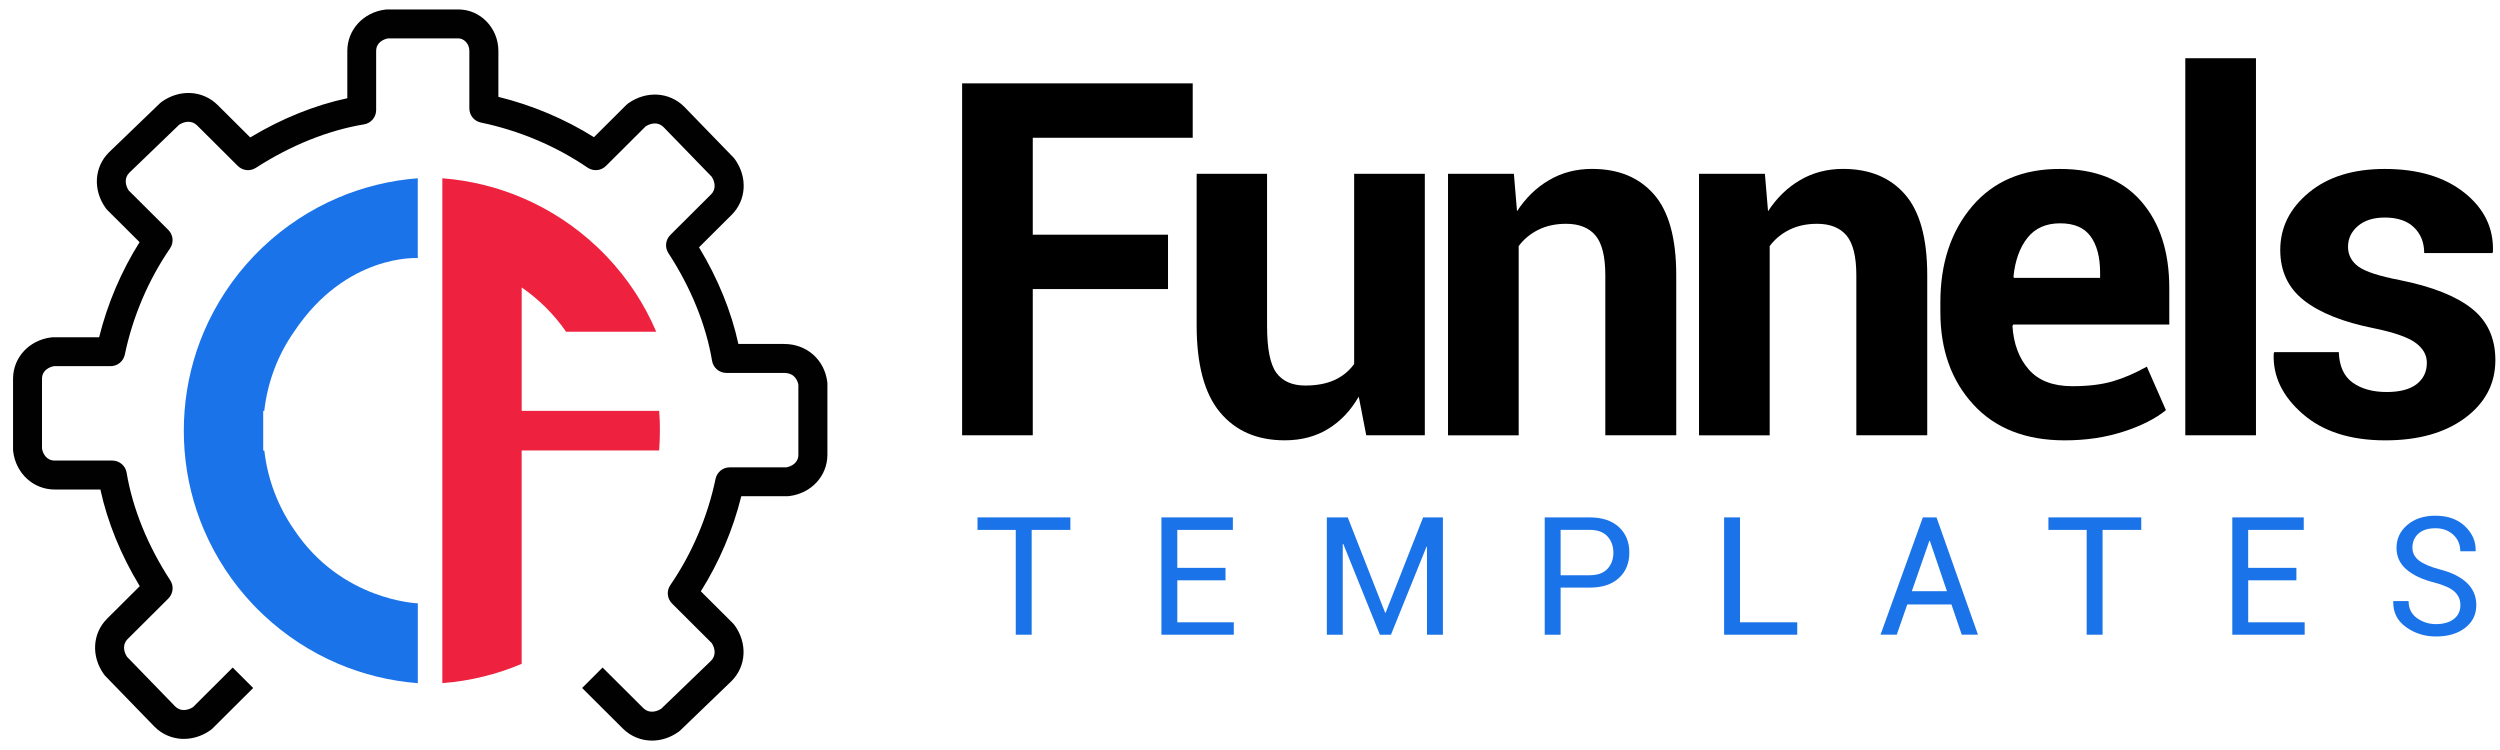 <svg xmlns="http://www.w3.org/2000/svg" fill="none" viewBox="0 0 150 45" height="45" width="150">
<g clip-path="url(#clip0_267_1234)">
<path fill="#010101" d="M39.123 44.436C38.479 44.436 37.855 44.193 37.371 43.713L34.928 41.28L36.155 40.053L38.598 42.486C38.93 42.815 39.373 42.718 39.673 42.525L42.666 39.642C42.989 39.315 42.894 38.882 42.706 38.588L40.322 36.212C40.025 35.917 39.983 35.452 40.218 35.108C41.519 33.215 42.458 31.01 42.934 28.73C43.018 28.329 43.373 28.04 43.784 28.04H47.181C47.469 27.99 47.902 27.785 47.902 27.285V23.09C47.865 22.875 47.706 22.375 47.04 22.375H43.581C43.157 22.375 42.795 22.068 42.724 21.65C42.364 19.497 41.457 17.262 40.104 15.188C39.879 14.844 39.928 14.391 40.218 14.099L42.661 11.666C42.991 11.337 42.894 10.899 42.701 10.602L39.807 7.62C39.477 7.296 39.039 7.39 38.742 7.58L36.358 9.956C36.063 10.251 35.6 10.293 35.255 10.058C33.355 8.763 31.142 7.828 28.852 7.353C28.448 7.269 28.161 6.915 28.161 6.504V3.056C28.161 2.606 27.822 2.302 27.502 2.302H23.29C23.002 2.351 22.569 2.557 22.569 3.056V6.605C22.569 7.029 22.261 7.392 21.843 7.462C19.679 7.82 17.437 8.724 15.353 10.07C15.009 10.293 14.558 10.246 14.268 9.956L11.825 7.524C11.492 7.194 11.049 7.291 10.749 7.484L7.756 10.367C7.434 10.694 7.528 11.127 7.716 11.421L10.1 13.797C10.397 14.092 10.439 14.557 10.204 14.901C8.903 16.794 7.964 18.999 7.488 21.279C7.404 21.68 7.05 21.969 6.638 21.969H3.241C2.954 22.019 2.52 22.224 2.52 22.724V26.919C2.57 27.203 2.778 27.634 3.281 27.634H6.74C7.164 27.634 7.525 27.941 7.597 28.359C7.957 30.512 8.864 32.747 10.216 34.821C10.442 35.165 10.392 35.618 10.102 35.91L7.659 38.343C7.33 38.672 7.426 39.11 7.62 39.407L10.514 42.389C10.843 42.713 11.282 42.619 11.579 42.429L13.963 40.053L15.19 41.28L12.746 43.713C12.712 43.748 12.677 43.777 12.637 43.805C11.552 44.577 10.172 44.498 9.28 43.611C9.277 43.609 9.272 43.604 9.27 43.602L6.319 40.56C6.289 40.53 6.262 40.496 6.237 40.461C5.459 39.377 5.541 37.999 6.433 37.113L8.385 35.17C7.25 33.299 6.445 31.319 6.024 29.371H3.281C2.005 29.371 0.957 28.414 0.791 27.092C0.786 27.057 0.783 27.02 0.783 26.983V22.726C0.783 21.452 1.745 20.41 3.07 20.244C3.105 20.239 3.142 20.237 3.177 20.237H5.947C6.448 18.217 7.278 16.27 8.375 14.53L6.435 12.597C6.401 12.562 6.371 12.528 6.344 12.488C5.565 11.404 5.647 10.026 6.539 9.14C6.542 9.137 6.547 9.132 6.549 9.13L9.602 6.19C9.632 6.16 9.666 6.133 9.701 6.108C10.786 5.336 12.166 5.415 13.059 6.301L15.014 8.246C16.892 7.115 18.881 6.311 20.839 5.893V3.056C20.839 1.782 21.8 0.738 23.126 0.574C23.161 0.569 23.198 0.567 23.233 0.567H27.507C28.828 0.567 29.903 1.683 29.903 3.056V5.811C31.93 6.311 33.89 7.135 35.637 8.231L37.579 6.296C37.614 6.261 37.649 6.232 37.688 6.204C38.774 5.432 40.154 5.511 41.046 6.397C41.048 6.4 41.053 6.405 41.056 6.407L44.007 9.449C44.037 9.479 44.064 9.513 44.089 9.548C44.867 10.632 44.785 12.01 43.893 12.896L41.941 14.839C43.075 16.71 43.881 18.69 44.302 20.638H47.045C48.403 20.638 49.468 21.576 49.637 22.917C49.642 22.952 49.644 22.989 49.644 23.026V27.283C49.644 28.557 48.683 29.599 47.357 29.765C47.322 29.77 47.285 29.772 47.251 29.772H44.478C43.977 31.792 43.147 33.739 42.05 35.479L43.99 37.412C44.024 37.447 44.054 37.481 44.081 37.521C44.859 38.605 44.778 39.983 43.886 40.869C43.883 40.872 43.878 40.877 43.876 40.879L40.823 43.819C40.793 43.849 40.758 43.876 40.724 43.901C40.228 44.26 39.668 44.436 39.123 44.436Z"></path>
<path fill="#1A73E8" d="M15.856 24.654C16.054 22.905 16.681 21.279 17.643 19.905C20.772 15.203 25.066 15.485 25.066 15.485V10.696C23.389 10.825 21.788 11.226 20.306 11.854C18.626 12.567 17.098 13.572 15.789 14.809C15.586 15 15.39 15.198 15.197 15.399C13.958 16.703 12.95 18.227 12.233 19.908C11.604 21.385 11.203 22.984 11.074 24.657C11.044 25.048 11.029 25.444 11.029 25.845C11.029 26.243 11.044 26.639 11.074 27.033C11.203 28.706 11.604 30.304 12.233 31.782C12.95 33.46 13.958 34.984 15.197 36.289C15.388 36.492 15.586 36.687 15.789 36.878C17.098 38.113 18.624 39.12 20.309 39.833C21.791 40.461 23.391 40.86 25.069 40.991V36.2C25.069 36.2 20.49 36.056 17.645 31.779C16.689 30.401 16.057 28.78 15.859 27.03H15.792V24.657H15.856V24.654Z"></path>
<path fill="#EE213E" d="M39.551 24.654H31.302V17.247C32.343 17.965 33.248 18.868 33.966 19.905H39.375C38.659 18.227 37.651 16.703 36.412 15.399C36.221 15.195 36.023 15 35.82 14.809C34.511 13.575 32.985 12.567 31.3 11.854C29.818 11.226 28.218 10.827 26.54 10.696V40.988C28.218 40.86 29.818 40.459 31.3 39.83V27.028H39.549C39.578 26.637 39.593 26.241 39.593 25.84C39.598 25.444 39.584 25.048 39.551 24.654Z"></path>
<path fill="black" d="M70.081 17.344H61.966V26.117H57.727V5.002H71.563V8.266H61.966V14.082H70.081V17.344Z"></path>
<path fill="black" d="M81.525 23.796C81.041 24.637 80.427 25.285 79.681 25.738C78.935 26.194 78.07 26.419 77.082 26.419C75.426 26.419 74.133 25.86 73.199 24.736C72.265 23.615 71.799 21.875 71.799 19.517V10.427H76.024V19.549C76.024 20.922 76.209 21.863 76.584 22.37C76.955 22.877 77.535 23.132 78.318 23.132C78.995 23.132 79.577 23.023 80.06 22.806C80.543 22.588 80.94 22.266 81.249 21.84V10.427H85.489V26.117H81.975L81.525 23.796Z"></path>
<path fill="black" d="M90.833 10.427L91.021 12.674C91.544 11.872 92.188 11.248 92.952 10.803C93.715 10.357 94.572 10.134 95.521 10.134C97.109 10.134 98.348 10.644 99.238 11.664C100.128 12.684 100.574 14.295 100.574 16.5V26.114H96.319V16.517C96.319 15.396 96.123 14.602 95.732 14.131C95.34 13.664 94.751 13.428 93.968 13.428C93.338 13.428 92.783 13.547 92.305 13.785C91.827 14.022 91.43 14.349 91.121 14.765V26.119H86.881V10.429H90.833V10.427Z"></path>
<path fill="black" d="M105.894 10.427L106.082 12.674C106.605 11.872 107.249 11.248 108.012 10.803C108.775 10.357 109.633 10.134 110.582 10.134C112.17 10.134 113.409 10.644 114.299 11.664C115.188 12.684 115.634 14.295 115.634 16.5V26.114H111.38V16.517C111.38 15.396 111.184 14.602 110.792 14.131C110.401 13.664 109.811 13.428 109.028 13.428C108.399 13.428 107.844 13.547 107.365 13.785C106.887 14.022 106.491 14.349 106.181 14.765V26.119H101.941V10.429H105.894V10.427Z"></path>
<path fill="black" d="M123.885 26.421C121.544 26.421 119.712 25.704 118.397 24.268C117.081 22.833 116.422 20.984 116.422 18.722V18.141C116.422 15.792 117.061 13.867 118.337 12.369C119.616 10.872 121.373 10.127 123.608 10.137C125.719 10.137 127.337 10.783 128.464 12.072C129.592 13.362 130.157 15.101 130.157 17.284V19.474H120.793L120.748 19.561C120.815 20.635 121.142 21.504 121.729 22.172C122.314 22.84 123.184 23.172 124.336 23.172C125.285 23.172 126.091 23.075 126.755 22.882C127.416 22.689 128.103 22.395 128.809 21.999L129.956 24.61C129.327 25.122 128.474 25.553 127.401 25.899C126.328 26.246 125.154 26.421 123.885 26.421ZM123.61 13.399C122.758 13.399 122.104 13.691 121.643 14.275C121.182 14.859 120.904 15.636 120.808 16.601L120.837 16.673H126.006V16.354C126.006 15.436 125.818 14.713 125.439 14.186C125.06 13.661 124.45 13.399 123.61 13.399Z"></path>
<path fill="black" d="M135.358 26.117H131.118V3.494H135.358V26.117Z"></path>
<path fill="black" d="M145.611 21.766C145.611 21.301 145.386 20.902 144.937 20.571C144.489 20.239 143.651 19.945 142.432 19.695C140.593 19.328 139.196 18.772 138.244 18.027C137.29 17.282 136.815 16.272 136.815 14.995C136.815 13.651 137.385 12.505 138.527 11.557C139.669 10.61 141.188 10.137 143.086 10.137C145.071 10.137 146.659 10.61 147.856 11.557C149.05 12.505 149.625 13.683 149.576 15.097L149.546 15.183H145.452C145.452 14.555 145.249 14.042 144.843 13.646C144.436 13.25 143.852 13.052 143.086 13.052C142.41 13.052 141.872 13.221 141.475 13.56C141.079 13.899 140.881 14.315 140.881 14.807C140.881 15.29 141.086 15.683 141.498 15.99C141.909 16.294 142.744 16.567 144.003 16.809C145.928 17.195 147.363 17.764 148.307 18.512C149.251 19.262 149.722 20.294 149.722 21.608C149.722 23.018 149.117 24.174 147.908 25.073C146.699 25.971 145.101 26.421 143.116 26.421C141.024 26.421 139.372 25.892 138.158 24.832C136.943 23.773 136.364 22.568 136.423 21.214L136.453 21.128H140.328C140.358 21.969 140.633 22.578 141.156 22.954C141.679 23.33 142.36 23.521 143.203 23.521C143.986 23.521 144.585 23.365 144.996 23.051C145.405 22.734 145.611 22.308 145.611 21.766Z"></path>
<path fill="#1A73E8" d="M64.224 31.794H61.9V38.083H60.946V31.794H58.651V31.044H64.222V31.794H64.224Z"></path>
<path fill="#1A73E8" d="M73.534 34.819H70.639V37.338H74.027V38.083H69.686V31.044H73.972V31.794H70.637V34.071H73.531V34.819H73.534Z"></path>
<path fill="#1A73E8" d="M83.108 36.764H83.137L85.387 31.044H86.574V38.083H85.62V32.809L85.59 32.804L83.457 38.083H82.793L80.595 32.631L80.565 32.636V38.083H79.611V31.044H80.865L83.108 36.764Z"></path>
<path fill="#1A73E8" d="M93.637 35.259V38.083H92.683V31.044H95.379C96.129 31.044 96.714 31.237 97.133 31.623C97.552 32.01 97.76 32.519 97.76 33.151C97.76 33.789 97.552 34.299 97.133 34.682C96.714 35.066 96.129 35.257 95.379 35.257H93.637V35.259ZM93.637 34.514H95.379C95.857 34.514 96.214 34.385 96.449 34.13C96.684 33.876 96.803 33.551 96.803 33.16C96.803 32.769 96.684 32.445 96.447 32.183C96.209 31.921 95.854 31.792 95.379 31.792H93.637V34.514Z"></path>
<path fill="#1A73E8" d="M104.398 37.338H107.835V38.083H103.446V31.044H104.4V37.338H104.398Z"></path>
<path fill="#1A73E8" d="M117.087 36.269H114.435L113.806 38.08H112.832L115.372 31.042H116.19L118.677 38.08H117.704L117.087 36.269ZM114.71 35.472H116.816L115.791 32.45H115.761L114.71 35.472Z"></path>
<path fill="#1A73E8" d="M128.478 31.794H126.154V38.083H125.2V31.794H122.905V31.044H128.476V31.794H128.478Z"></path>
<path fill="#1A73E8" d="M137.787 34.819H134.892V37.338H138.28V38.083H133.938V31.044H138.225V31.794H134.89V34.071H137.784V34.819H137.787Z"></path>
<path fill="#1A73E8" d="M147.624 36.308C147.624 35.989 147.51 35.722 147.28 35.507C147.049 35.291 146.648 35.108 146.071 34.955C145.355 34.776 144.795 34.517 144.393 34.173C143.992 33.829 143.791 33.395 143.791 32.873C143.791 32.321 144.007 31.864 144.44 31.495C144.874 31.126 145.434 30.943 146.125 30.943C146.869 30.943 147.458 31.153 147.899 31.574C148.34 31.995 148.554 32.485 148.541 33.047L148.526 33.076H147.617C147.617 32.678 147.478 32.346 147.198 32.086C146.918 31.826 146.561 31.695 146.125 31.695C145.679 31.695 145.34 31.804 145.102 32.02C144.864 32.235 144.745 32.514 144.745 32.861C144.745 33.168 144.874 33.423 145.134 33.628C145.394 33.834 145.816 34.012 146.4 34.168C147.109 34.351 147.652 34.623 148.021 34.979C148.39 35.336 148.578 35.779 148.578 36.303C148.578 36.87 148.355 37.325 147.907 37.672C147.458 38.019 146.876 38.189 146.157 38.189C145.476 38.189 144.876 37.999 144.354 37.62C143.831 37.241 143.58 36.732 143.595 36.093L143.605 36.063H144.515C144.515 36.504 144.683 36.845 145.018 37.086C145.352 37.325 145.731 37.447 146.155 37.447C146.606 37.447 146.963 37.345 147.228 37.142C147.493 36.939 147.624 36.657 147.624 36.308Z"></path>
</g>
<defs>
<clipPath id="clip0_267_1234">
<rect fill="white" height="45" width="150"></rect>
</clipPath>
</defs>
</svg>

